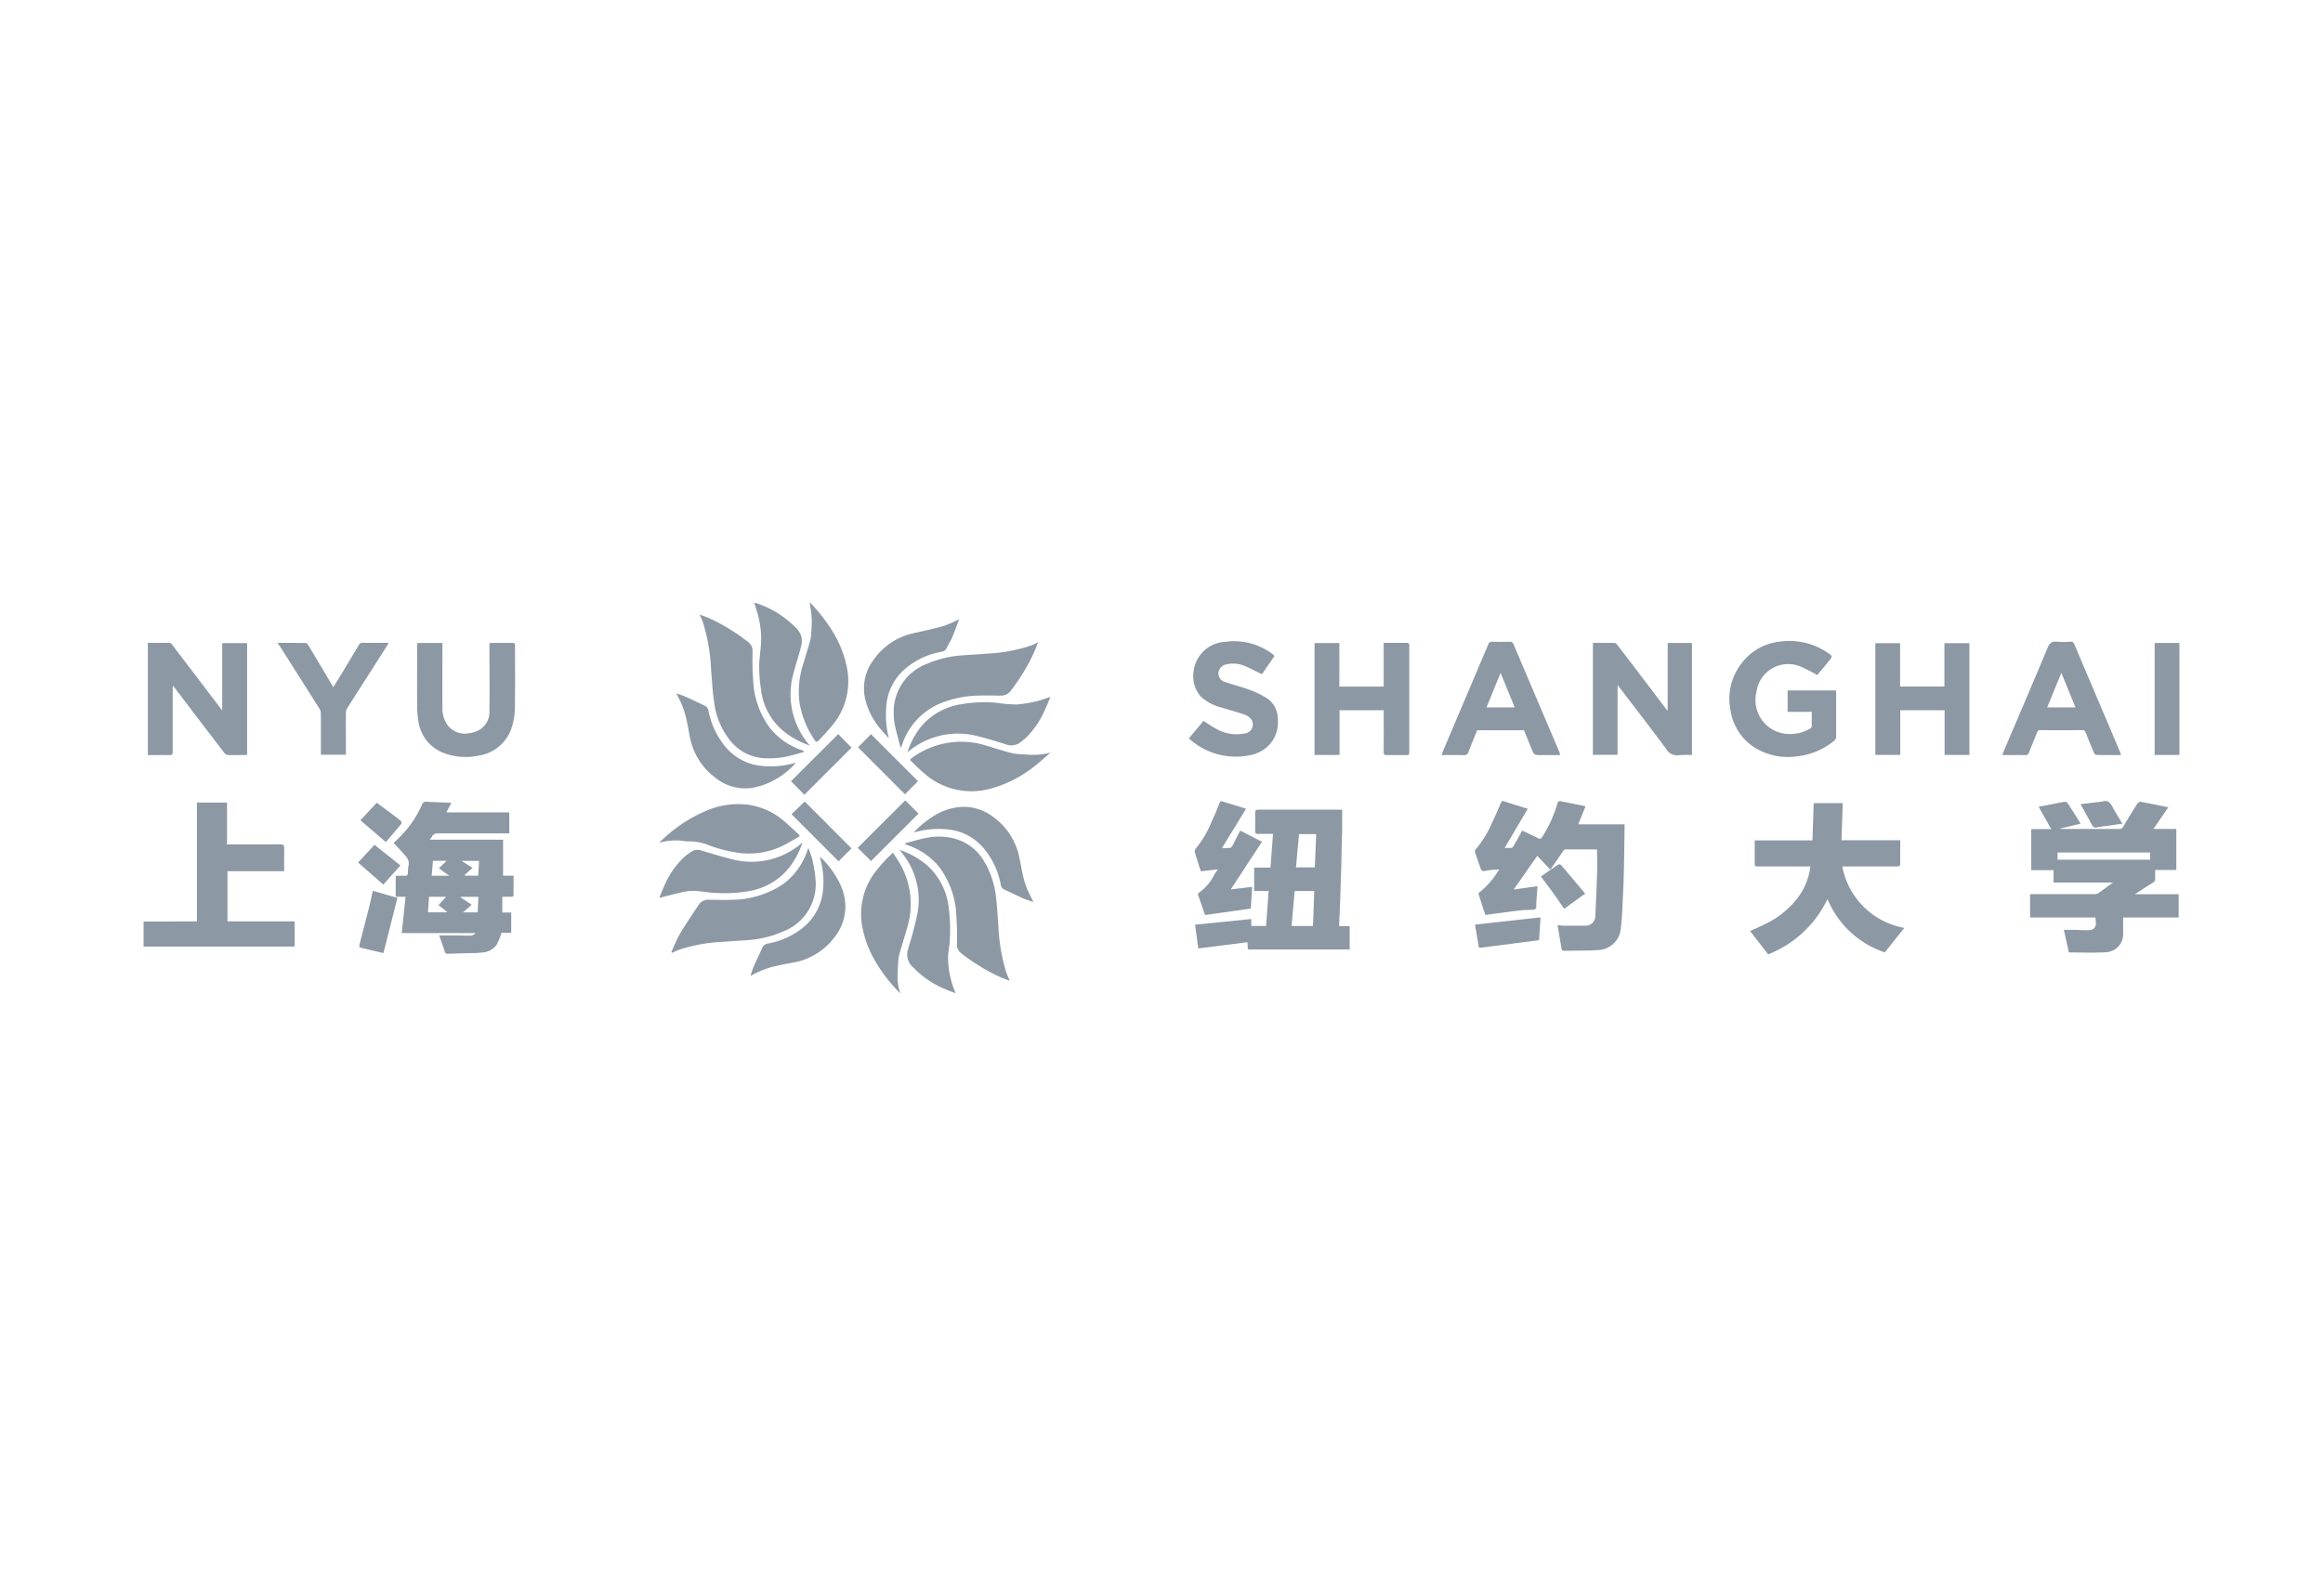 <svg xmlns="http://www.w3.org/2000/svg" viewBox="0 0 139.304 95.707"><title>资源 105</title><g id="图层_2" data-name="图层 2"><g id="图层_1-2" data-name="图层 1"><rect width="139.304" height="95.707" style="fill:none"/><path d="M8.611,55.274l2.986-.006h.212v-7.13h1.805v2.509h.205c1,0,2,.006,3,0,.186,0,.228.053.223.229-.012.455,0,.909,0,1.38h-3.4v3.01H17.67v1.5c-.046,0-.092.012-.137.012H8.7c-.03,0-.059,0-.089-.006Z" style="fill:#8c98a4"/><path d="M130.693,45.284h-1.485V38.565h1.485Z" style="fill:#8c98a4"/><path d="M124.768,49.4l-1.232.3,0,.022h2.136c.474,0,.948,0,1.422,0a.22.22,0,0,0,.222-.127q.425-.714.871-1.415a.24.24,0,0,1,.2-.084c.541.1,1.079.212,1.645.325l-.9,1.3h1.376v2.459H129.24c0,.191-.006.361,0,.53a.223.223,0,0,1-.127.227c-.317.194-.628.4-.941.6-.038.024-.073.051-.144.1h2.62v1.394h-3.329v.887a1.092,1.092,0,0,1-1.072,1.2c-.723.044-1.451.01-2.183.01l-.3-1.356c.206,0,.412,0,.617,0,.284.006.568.027.851.025s.5-.149.446-.543c-.01-.069-.011-.139-.016-.223h-3.925v-1.4h.2q1.832,0,3.661,0a.4.4,0,0,0,.216-.047c.289-.2.571-.412.895-.649h-3.563v-.741h-1.338V49.73h1.2l-.757-1.341c.529-.1,1.033-.2,1.539-.294a.219.219,0,0,1,.184.058C124.241,48.551,124.491,48.956,124.768,49.4Zm-1.384,2.165h5.553v-.433h-5.553Z" style="fill:#8c98a4"/><path d="M74.805,56.514l-2.946.375-.193-1.425,3.371-.341v.418h.888l.15-2.1h-.866V52.042h.978l.153-2.024c-.316,0-.61-.006-.9,0-.132,0-.175-.036-.172-.171.008-.367.009-.734,0-1.1,0-.141.039-.182.179-.182,1.025.005,2.05,0,3.075,0q.888,0,1.777,0c.075,0,.151.006.188.008,0,.474,0,.928,0,1.381,0,.047-.014.094-.015.141-.013.6-.021,1.2-.038,1.792-.021.762-.047,1.524-.073,2.287-.016.453-.039.905-.059,1.375h.635v1.4H75.092c-.281,0-.271.042-.273-.263C74.819,56.638,74.812,56.591,74.805,56.514Zm3.932-.969.075-2.1H77.636l-.184,2.1Zm.11-3.521.081-1.995H77.9l-.184,1.995Z" style="fill:#8c98a4"/><path d="M91.615,48.511,90.23,50.86a4.138,4.138,0,0,0,.414-.005c.043,0,.092-.064.119-.11.173-.3.34-.6.521-.926.316.151.63.293.936.452.126.066.185.054.264-.07a7.718,7.718,0,0,0,.908-2c.032-.11.074-.167.191-.144l1.5.3-.441,1.086h2.778c0,.081,0,.144,0,.207-.012.852-.02,1.7-.039,2.557-.014.6-.039,1.2-.07,1.807-.027.541-.04,1.086-.112,1.622a1.414,1.414,0,0,1-1.387,1.35c-.672.043-1.347.029-2.021.044-.1,0-.135-.041-.15-.132-.077-.461-.157-.922-.24-1.412.131.013.256.036.382.037.438,0,.876.005,1.315,0a.574.574,0,0,0,.569-.56c.037-.861.079-1.722.106-2.584.015-.466,0-.933,0-1.422a1.1,1.1,0,0,0-.117-.01c-.574,0-1.149,0-1.724,0a.222.222,0,0,0-.21.117c-.244.368-.5.73-.752,1.1l-.784-.832L90.77,53.355l1.431-.2c-.015.2-.029.365-.04.532-.014.224-.038.448-.032.671,0,.165-.076.2-.211.209-.247.012-.5.01-.741.039-.605.07-1.209.155-1.813.234-.087.011-.173.026-.284.042-.04-.111-.086-.229-.124-.348-.091-.279-.173-.56-.269-.837a.146.146,0,0,1,.065-.2,4.981,4.981,0,0,0,1.15-1.347c-.226.016-.4.024-.579.042-.122.013-.242.053-.363.057a.194.194,0,0,1-.149-.1c-.128-.346-.244-.7-.36-1.048a.147.147,0,0,1,.013-.12,6.337,6.337,0,0,0,1.065-1.763c.175-.339.317-.7.47-1.045.037-.085.071-.147.181-.113C90.637,48.207,91.1,48.349,91.615,48.511Z" style="fill:#8c98a4"/><path d="M110.429,50.4h3.523v.341c0,.343-.008.687,0,1.03,0,.16-.051.2-.2.2-1.025-.006-2.049,0-3.074,0h-.2a4.605,4.605,0,0,0,3.719,3.686l-1.171,1.468a5.649,5.649,0,0,1-3.436-3.2,6.619,6.619,0,0,1-3.557,3.317l-1.084-1.395c.3-.14.619-.273.924-.432a5.26,5.26,0,0,0,2.1-1.8,3.955,3.955,0,0,0,.593-1.646h-3.112c-.227,0-.228,0-.228-.235V50.405h3.461l.076-2.232h1.74Z" style="fill:#8c98a4"/><path d="M100.007,38.566h1.455V45.29a5.769,5.769,0,0,0-.789.007.745.745,0,0,1-.762-.385c-.948-1.274-1.919-2.53-2.909-3.829v4.194H95.523V38.561c.45,0,.887,0,1.324.005.048,0,.1.067.14.115q.93,1.216,1.857,2.437.531.7,1.061,1.4c.024.031.054.058.1.109Z" style="fill:#8c98a4"/><path d="M107.2,41.411h2.9c0,.061.009.118.009.175,0,.87,0,1.741,0,2.612a.314.314,0,0,1-.1.215,4.177,4.177,0,0,1-2.273.955,3.758,3.758,0,0,1-2.337-.426,3.19,3.19,0,0,1-1.624-2.342,3.446,3.446,0,0,1,.642-2.785,3.3,3.3,0,0,1,2.323-1.33,4.073,4.073,0,0,1,2.84.654c.321.218.325.221.086.52s-.475.572-.693.833a9.019,9.019,0,0,0-.977-.5A1.917,1.917,0,0,0,105.33,41.5a2.037,2.037,0,0,0,1.39,2.441,2.338,2.338,0,0,0,1.806-.226.2.2,0,0,0,.123-.207c-.008-.265,0-.53,0-.81H107.2Z" style="fill:#8c98a4"/><path d="M82.98,42.6H80.329v2.682h-1.5V38.572h1.488v2.611h2.659V38.56c.128,0,.238,0,.348,0,.344,0,.687,0,1.031,0,.113,0,.168.032.155.15,0,.035,0,.071,0,.107v6.219c0,.255,0,.255-.263.255-.367,0-.734-.005-1.1,0-.134,0-.172-.039-.171-.171.006-.764,0-1.528,0-2.292Z" style="fill:#8c98a4"/><path d="M118.1,45.282h-1.487V42.6h-2.66v2.679h-1.492v-6.7h1.482v2.6H116.6v-2.6h1.5Z" style="fill:#8c98a4"/><path d="M93.557,45.29H92.423c-.428,0-.427,0-.591-.405-.145-.359-.293-.718-.442-1.083H88.583c-.173.425-.351.846-.514,1.274a.279.279,0,0,1-.316.219c-.425-.017-.851-.005-1.3-.005.035-.1.058-.187.091-.265q1.35-3.181,2.7-6.363a.229.229,0,0,1,.248-.17c.349.01.7.008,1.048,0a.207.207,0,0,1,.223.152q1.371,3.229,2.745,6.458A1.54,1.54,0,0,1,93.557,45.29Zm-3.57-4.931-.847,2.072h1.694Z" style="fill:#8c98a4"/><path d="M127.188,45.289c-.513,0-1,0-1.482-.006-.047,0-.111-.073-.134-.126q-.258-.609-.5-1.224a.188.188,0,0,0-.2-.14q-1.262.009-2.524,0a.171.171,0,0,0-.188.134c-.158.4-.33.8-.487,1.209a.21.21,0,0,1-.235.156c-.443-.008-.886,0-1.357,0a1.8,1.8,0,0,1,.055-.179c.885-2.081,1.779-4.16,2.649-6.247.122-.292.258-.414.575-.375a5.183,5.183,0,0,0,.8,0,.213.213,0,0,1,.235.159q.965,2.282,1.937,4.561.409.966.818,1.932A1.457,1.457,0,0,1,127.188,45.289Zm-3.575-4.929-.848,2.07h1.695Z" style="fill:#8c98a4"/><path d="M71.3,44.283l.868-1.042c.274.171.528.352.8.495A2.473,2.473,0,0,0,74.613,44a.55.55,0,0,0,.434-.839.913.913,0,0,0-.418-.3c-.436-.155-.886-.267-1.326-.41a2.836,2.836,0,0,1-1.3-.678,1.841,1.841,0,0,1-.42-1.532A2,2,0,0,1,73.449,38.5a3.837,3.837,0,0,1,2.881.747.337.337,0,0,1,.051.049.5.5,0,0,1,.043.058l-.751,1.087c-.362-.175-.692-.356-1.038-.5a1.774,1.774,0,0,0-1.108-.088.567.567,0,0,0-.457.481.521.521,0,0,0,.382.57c.487.169.991.289,1.473.469a5.457,5.457,0,0,1,1.057.512,1.489,1.489,0,0,1,.643,1.255,2.009,2.009,0,0,1-.359,1.353,2.1,2.1,0,0,1-1.417.822,4.144,4.144,0,0,1-3.067-.641c-.132-.089-.256-.19-.382-.288A.968.968,0,0,1,71.3,44.283Z" style="fill:#8c98a4"/><path d="M72.265,54.882c-.135-.386-.281-.8-.423-1.216a.112.112,0,0,1,.03-.1,2.976,2.976,0,0,0,.964-1.133c.055-.089.121-.171.2-.287l-1.026.114c-.125-.393-.252-.776-.363-1.162a.26.26,0,0,1,.062-.2,6.4,6.4,0,0,0,.969-1.659c.172-.347.31-.711.455-1.07.043-.105.089-.127.2-.092.451.145.906.28,1.39.429l-1.444,2.36a4.226,4.226,0,0,0,.471-.006.241.241,0,0,0,.148-.118c.137-.253.263-.513.394-.77.024-.046.052-.09.086-.149l1.3.668-1.873,2.856,1.283-.15-.081,1.3Z" style="fill:#8c98a4"/><path d="M92.291,56.393l-3.489.45a.751.751,0,0,1-.118-.007l-.231-1.378,3.929-.434Z" style="fill:#8c98a4"/><path d="M92.4,52.573c.362-.249.71-.492,1.063-.724a.167.167,0,0,1,.154.041c.479.561.952,1.128,1.442,1.711l-1.261.907c-.231-.333-.451-.659-.681-.978S92.654,52.907,92.4,52.573Z" style="fill:#8c98a4"/><path d="M124.764,48.234l1.222-.146c.023,0,.05.006.07,0,.335-.139.486.06.627.317.18.329.38.647.587,1l-.835.12c-.231.033-.463.061-.694.1a.223.223,0,0,1-.277-.116C125.242,49.089,125.011,48.68,124.764,48.234Z" style="fill:#8c98a4"/><path d="M40.257,57.109c.175-.375.321-.767.531-1.121.344-.581.729-1.138,1.1-1.7a.692.692,0,0,1,.641-.319c.462,0,.925.023,1.385,0a5.572,5.572,0,0,0,3.02-.92,4.128,4.128,0,0,0,1.505-2.1c.006-.016.014-.03.038-.081.061.164.116.3.16.438a3.065,3.065,0,0,1,.116.44,7.258,7.258,0,0,1,.163,1.165,3.035,3.035,0,0,1-1.987,2.971,6.1,6.1,0,0,1-2.02.5c-.523.043-1.047.063-1.569.11a9.649,9.649,0,0,0-2.672.494c-.122.047-.239.109-.359.163Z" style="fill:#8c98a4"/><path d="M54,44.836c-.115-.451-.237-.877-.331-1.31a3.364,3.364,0,0,1-.073-.7A3.064,3.064,0,0,1,55.6,39.812a6.265,6.265,0,0,1,2.005-.495c.523-.043,1.048-.062,1.57-.109a9.7,9.7,0,0,0,2.673-.495c.122-.047.239-.108.411-.187-.121.284-.214.529-.326.764a11.433,11.433,0,0,1-1.337,2.158.715.715,0,0,1-.61.276c-.457,0-.914-.018-1.369,0a6.333,6.333,0,0,0-2.324.507,4.051,4.051,0,0,0-2.215,2.5c-.006.017-.011.033-.018.048A.525.525,0,0,1,54,44.836Z" style="fill:#8c98a4"/><path d="M41.953,36.862c.223.085.417.144.6.231a11.452,11.452,0,0,1,2.3,1.407.645.645,0,0,1,.275.556c-.01.573-.011,1.149.036,1.719a5.19,5.19,0,0,0,.99,2.87A4.156,4.156,0,0,0,48.092,45a.275.275,0,0,1,.139.095c-.4.108-.8.243-1.214.314a5.2,5.2,0,0,1-1.107.072,2.8,2.8,0,0,1-2.1-1.033,4.566,4.566,0,0,1-.984-2.322c-.1-.644-.126-1.3-.184-1.947a11.049,11.049,0,0,0-.494-2.868C42.1,37.178,42.032,37.046,41.953,36.862Z" style="fill:#8c98a4"/><path d="M54.28,50.581c.451-.116.9-.26,1.354-.339a3.723,3.723,0,0,1,1.544.042A2.942,2.942,0,0,1,59.07,51.76a5.264,5.264,0,0,1,.655,2.027c.067.585.1,1.173.146,1.759a11.163,11.163,0,0,0,.462,2.752c.056.161.129.315.216.525-.218-.082-.409-.139-.586-.224a11.59,11.59,0,0,1-2.3-1.406.654.654,0,0,1-.279-.571,16.308,16.308,0,0,0-.034-1.684,5.227,5.227,0,0,0-1-2.9,4.154,4.154,0,0,0-1.932-1.348l-.132-.047Z" style="fill:#8c98a4"/><path d="M53.989,59.584a9.27,9.27,0,0,1-1.507-1.94,6.428,6.428,0,0,1-.751-1.944,4.177,4.177,0,0,1,.717-3.346,9.214,9.214,0,0,1,.7-.821c.114-.127.246-.237.4-.382.112.171.219.322.314.48a4.839,4.839,0,0,1,.517,4.084c-.147.518-.31,1.03-.456,1.548a2.345,2.345,0,0,0-.057.435c-.017.224-.026.447-.036.671A3.158,3.158,0,0,0,53.989,59.584Z" style="fill:#8c98a4"/><path d="M48.555,36.122A9.788,9.788,0,0,1,49.9,37.829,6.531,6.531,0,0,1,50.778,40a4.138,4.138,0,0,1-.731,3.34,13.691,13.691,0,0,1-.965,1.084c-.076.085-.145.09-.212-.011a5.525,5.525,0,0,1-.932-2.315,5.353,5.353,0,0,1,.222-2.245c.139-.478.291-.951.425-1.429a2.147,2.147,0,0,0,.06-.453,7.365,7.365,0,0,0,.032-.865C48.658,36.774,48.6,36.441,48.555,36.122Z" style="fill:#8c98a4"/><path d="M47.934,50.174c-.342.191-.675.4-1.028.571a4.65,4.65,0,0,1-2.439.431A8.338,8.338,0,0,1,42.51,50.7a3.153,3.153,0,0,0-1.274-.233,1.344,1.344,0,0,1-.279-.033,3.753,3.753,0,0,0-1.438.118c.167-.153.329-.313.5-.46a8.737,8.737,0,0,1,2.338-1.464,4.922,4.922,0,0,1,2.293-.382,4.128,4.128,0,0,1,2.24.9c.368.292.7.628,1.051.944Z" style="fill:#8c98a4"/><path d="M54.564,45.582a.718.718,0,0,1,.093-.1,5,5,0,0,1,4.541-.743c.522.156,1.04.326,1.568.455a7.072,7.072,0,0,0,.79.064A4.153,4.153,0,0,0,63,45.142c-.291.248-.573.507-.873.744a7.311,7.311,0,0,1-2.665,1.4,4.275,4.275,0,0,1-4.03-.892C55.129,46.143,54.855,45.857,54.564,45.582Z" style="fill:#8c98a4"/><path d="M48.122,50.546a5.414,5.414,0,0,1-.724,1.4,3.891,3.891,0,0,1-2.56,1.514,8.506,8.506,0,0,1-1.905.1c-.428-.016-.853-.105-1.28-.124a2.936,2.936,0,0,0-.751.081c-.45.1-.893.22-1.371.34.118-.279.226-.568.36-.843a5.121,5.121,0,0,1,1.137-1.61,3.8,3.8,0,0,1,.5-.359.679.679,0,0,1,.581-.009c.575.158,1.144.343,1.723.485a4.608,4.608,0,0,0,4.209-.916C48.058,50.589,48.076,50.578,48.122,50.546Z" style="fill:#8c98a4"/><path d="M48.541,44.71a5.193,5.193,0,0,1-1.515-.82,3.838,3.838,0,0,1-1.4-2.6,8.964,8.964,0,0,1-.1-1.338c.009-.528.109-1.055.12-1.583a5.641,5.641,0,0,0-.113-1.136c-.068-.361-.194-.71-.3-1.081a2.694,2.694,0,0,1,.274.078,5.939,5.939,0,0,1,2.162,1.366,1.5,1.5,0,0,1,.373.53,1.224,1.224,0,0,1,0,.633c-.129.529-.308,1.045-.443,1.572a4.643,4.643,0,0,0,.933,4.351Z" style="fill:#8c98a4"/><path d="M54.418,45.134a4.575,4.575,0,0,1,.811-1.542,3.9,3.9,0,0,1,2.494-1.363,7.95,7.95,0,0,1,2.061-.072,9.246,9.246,0,0,0,1.157.1,6.974,6.974,0,0,0,1.178-.186c.278-.06.546-.164.871-.265-.141.329-.255.634-.4.925a5.282,5.282,0,0,1-1.086,1.538c-.09.084-.192.155-.286.236a.925.925,0,0,1-.96.12c-.531-.163-1.062-.332-1.6-.46a4.633,4.633,0,0,0-4.151.886C54.475,45.075,54.448,45.105,54.418,45.134Z" style="fill:#8c98a4"/><path d="M57.308,59.573c-.247-.095-.451-.163-.646-.251a5.662,5.662,0,0,1-1.873-1.27,1.038,1.038,0,0,1-.375-.96c.05-.217.126-.427.182-.642a17.887,17.887,0,0,0,.435-1.735,4.449,4.449,0,0,0-.9-3.5l-.189-.243a5.32,5.32,0,0,1,1.575.861,3.984,3.984,0,0,1,1.373,2.6,10.064,10.064,0,0,1,.061,2.03c-.017.322-.094.643-.1.964a5.407,5.407,0,0,0,.4,2.007Z" style="fill:#8c98a4"/><path d="M47.732,45.747a4.579,4.579,0,0,1-2.642,1.514,2.868,2.868,0,0,1-2.216-.631,3.95,3.95,0,0,1-1.458-2.218c-.1-.409-.151-.829-.249-1.239a5.212,5.212,0,0,0-.614-1.574,5.11,5.11,0,0,1,.516.171c.422.188.842.384,1.253.595a.4.4,0,0,1,.16.249,4.794,4.794,0,0,0,1.149,2.327,3.219,3.219,0,0,0,1.96.99A5.4,5.4,0,0,0,47.732,45.747Z" style="fill:#8c98a4"/><path d="M57.523,37.131c-.14.368-.265.726-.413,1.075-.1.232-.234.448-.345.674a.386.386,0,0,1-.3.212,4.583,4.583,0,0,0-2.243,1.074,3.287,3.287,0,0,0-1.036,1.878,5.8,5.8,0,0,0,.115,2.235c-.162-.178-.332-.35-.485-.537a4.311,4.311,0,0,1-.937-1.834,2.833,2.833,0,0,1,.5-2.322,3.944,3.944,0,0,1,2.411-1.607c.615-.138,1.233-.272,1.838-.445A6.605,6.605,0,0,0,57.523,37.131Z" style="fill:#8c98a4"/><path d="M49.179,51.394a5.444,5.444,0,0,1,1.2,1.635,3.2,3.2,0,0,1,.313,1.236,2.937,2.937,0,0,1-.661,1.965,3.922,3.922,0,0,1-2.149,1.436c-.413.105-.84.156-1.255.254a5.193,5.193,0,0,0-1.625.625c.063-.187.112-.38.191-.56.171-.392.357-.778.537-1.166a.4.4,0,0,1,.315-.223,4.678,4.678,0,0,0,2.041-.9,3.3,3.3,0,0,0,1.235-2.054,4.965,4.965,0,0,0-.132-2.128C49.185,51.483,49.186,51.454,49.179,51.394Z" style="fill:#8c98a4"/><path d="M61.971,54.094a5.283,5.283,0,0,1-.537-.176c-.412-.182-.819-.378-1.226-.572a.351.351,0,0,1-.192-.274,4.716,4.716,0,0,0-1.11-2.289,3.221,3.221,0,0,0-1.98-1.025,5.278,5.278,0,0,0-2.14.182,5.58,5.58,0,0,1,1.094-.92,3.577,3.577,0,0,1,1.546-.6,2.891,2.891,0,0,1,2.086.545,3.956,3.956,0,0,1,1.581,2.316c.1.414.159.838.256,1.253a5.355,5.355,0,0,0,.245.787C61.7,53.579,61.834,53.819,61.971,54.094Z" style="fill:#8c98a4"/><path d="M50.265,44.033l.8.809-2.83,2.829-.8-.812Z" style="fill:#8c98a4"/><path d="M54.286,48.007l.794.793-2.846,2.847-.8-.794Z" style="fill:#8c98a4"/><path d="M51.061,50.886l-.774.778-2.823-2.829.794-.759Z" style="fill:#8c98a4"/><path d="M55.048,46.856l-.78.786-2.813-2.819.776-.787Z" style="fill:#8c98a4"/><path d="M25.768,50.366h4.4v2.159h.63V53.1c0,.177-.007.355,0,.533.007.128-.043.164-.164.158-.165-.009-.33,0-.514,0v.942h.536v1.219h-.58a4.543,4.543,0,0,1-.277.685,1.119,1.119,0,0,1-.861.493,6.494,6.494,0,0,1-.67.038c-.467.015-.934.021-1.4.039a.171.171,0,0,1-.2-.141c-.1-.316-.216-.629-.33-.958.332,0,.648,0,.964,0s.626.018.939.01a.8.8,0,0,0,.251-.106l-.01-.044H24.094l.225-2.177h-.591V52.531c.181,0,.363-.01.543,0,.146.01.185-.056.191-.183A3.006,3.006,0,0,1,24.5,51.9c.071-.341-.162-.534-.348-.748-.171-.2-.353-.382-.544-.588.15-.149.306-.3.457-.454a6.268,6.268,0,0,0,1.247-1.854.232.232,0,0,1,.263-.167c.489.026.978.043,1.493.064l-.3.573H30.54v1.261h-.19c-1.35,0-2.7,0-4.051,0-.185,0-.318.03-.4.207A1.2,1.2,0,0,1,25.768,50.366Zm-.039,3.425-.067.932h1.181l-.549-.432.458-.5Zm2.916.935.043-.932H27.577l.709.475-.516.457Zm-2.759-2.2H26.94l-.622-.445.471-.451h-.827Zm1.973-.041.029.039h.792l.047-.887H27.679l.661.422Z" style="fill:#8c98a4"/><path d="M10.356,41.163v.975c0,.983,0,1.966,0,2.949,0,.169-.053.21-.212.206-.42-.01-.841,0-1.277,0V38.561c.439,0,.875,0,1.311,0a.194.194,0,0,1,.125.083q1.368,1.794,2.733,3.593l.289.375V38.575h1.493v6.7c-.047,0-.1.012-.148.012-.326,0-.652.008-.977,0a.347.347,0,0,1-.232-.116q-1.515-1.974-3.017-3.956a.717.717,0,0,1-.046-.075Z" style="fill:#8c98a4"/><path d="M25.03,38.567h1.5v.207c0,1.22-.006,2.44,0,3.659a1.726,1.726,0,0,0,.3,1.049,1.313,1.313,0,0,0,1.3.5,1.665,1.665,0,0,0,.67-.236,1.258,1.258,0,0,0,.551-1.126c.013-1.273,0-2.546,0-3.82v-.219a.927.927,0,0,1,.13-.019c.414,0,.829,0,1.243,0,.109,0,.162.024.161.146,0,1.2.009,2.405-.007,3.607a4.018,4.018,0,0,1-.231,1.436,2.46,2.46,0,0,1-1.971,1.575,3.692,3.692,0,0,1-2.016-.143,2.377,2.377,0,0,1-1.57-1.932,5.764,5.764,0,0,1-.074-.966c-.008-1.161,0-2.321,0-3.482Z" style="fill:#8c98a4"/><path d="M16.652,38.56c.59,0,1.135,0,1.679.006.055,0,.124.076.158.134.456.758.906,1.519,1.357,2.279.042.07.085.14.144.236.169-.274.329-.531.486-.79q.525-.87,1.046-1.742a.228.228,0,0,1,.226-.126c.461.007.924,0,1.386,0,.05,0,.1.007.179.012-.243.383-.471.745-.7,1.1-.6.939-1.2,1.877-1.8,2.819a.479.479,0,0,0-.071.245c-.006.77,0,1.54,0,2.31v.225h-1.5v-.205c0-.752,0-1.5,0-2.256a.589.589,0,0,0-.083-.295q-1.188-1.886-2.385-3.765C16.73,38.7,16.7,38.647,16.652,38.56Z" style="fill:#8c98a4"/><path d="M22.355,53.431l1.477.426-.839,3.309c-.479-.111-.944-.216-1.408-.331-.024-.006-.048-.1-.036-.147.19-.748.389-1.494.579-2.243C22.209,54.123,22.274,53.8,22.355,53.431Z" style="fill:#8c98a4"/><path d="M22.459,50.671l1.553,1.241-1.027,1.147-1.512-1.324Z" style="fill:#8c98a4"/><path d="M23.139,50.509,21.614,49.2l.981-1.051,1.243.931.013.012c.306.235.3.232.052.52S23.4,50.2,23.139,50.509Z" style="fill:#8c98a4"/></g></g></svg>
